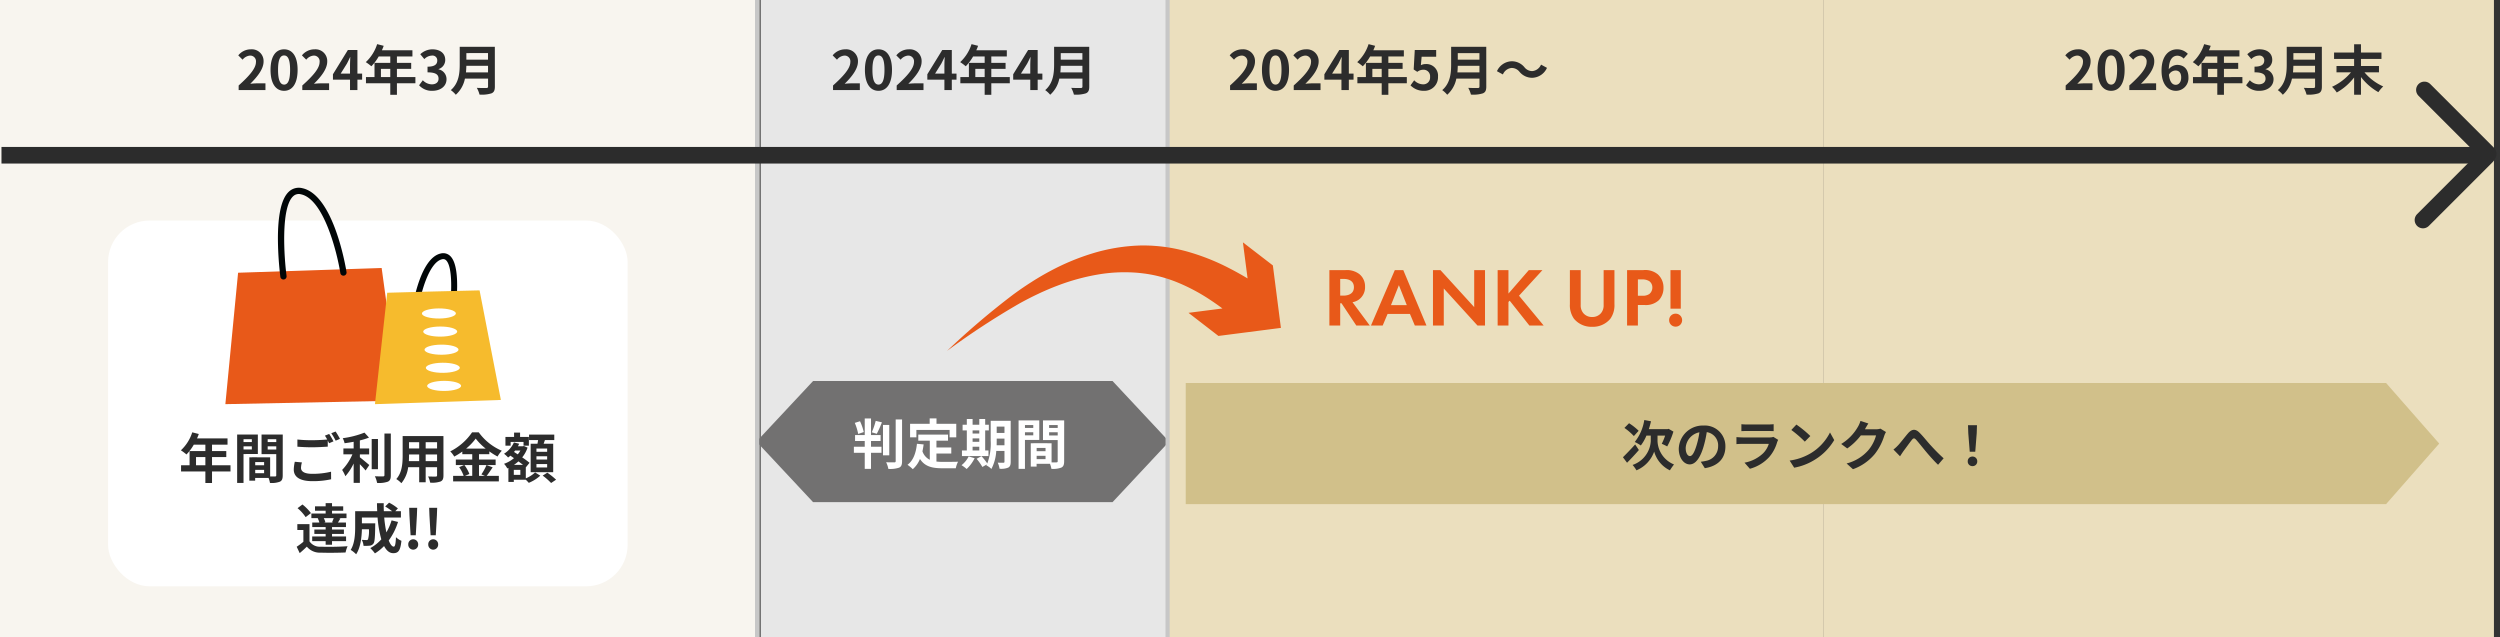 <svg xmlns="http://www.w3.org/2000/svg" xmlns:xlink="http://www.w3.org/1999/xlink" width="601.459" height="153.361" viewBox="0 0 601.459 153.361"><rect x="0" y="0" width="601.459" height="153.361" fill="#333333" stroke="none"/><defs><clipPath id="a"><rect width="30.294" height="32.887" fill="none"/></clipPath></defs><g transform="translate(-2978 -6861.306)"><path d="M0,0H182.723V153.361H0Z" transform="translate(2978 6861.306)" fill="#f8f5ef"/><rect width="157.714" height="153.361" transform="translate(3258.907 6861.306)" fill="#ebdfbe"/><rect width="161.379" height="153.361" transform="translate(3416.621 6861.306)" fill="#ebdfbe"/><rect width="98.183" height="153.361" transform="translate(3161 6861.306)" fill="#e7e7e7"/><path d="M-31.584,0h6.448V-1.612h-2.08c-.455,0-1.092.052-1.573.1,1.755-1.716,3.2-3.588,3.2-5.33A2.822,2.822,0,0,0-28.62-9.8a3.862,3.862,0,0,0-3.055,1.456l1.04,1.04a2.517,2.517,0,0,1,1.768-.988,1.374,1.374,0,0,1,1.443,1.56c0,1.482-1.547,3.289-4.16,5.629Zm10.933.182c1.963,0,3.25-1.716,3.25-5.031S-18.688-9.8-20.651-9.8s-3.263,1.625-3.263,4.953S-22.614.182-20.651.182Zm0-1.5c-.832,0-1.456-.832-1.456-3.536s.624-3.471,1.456-3.471,1.443.78,1.443,3.471S-19.819-1.313-20.651-1.313ZM-16.27,0h6.448V-1.612H-11.9c-.455,0-1.092.052-1.573.1,1.755-1.716,3.2-3.588,3.2-5.33A2.822,2.822,0,0,0-13.306-9.8a3.862,3.862,0,0,0-3.055,1.456l1.04,1.04a2.517,2.517,0,0,1,1.768-.988,1.374,1.374,0,0,1,1.443,1.56c0,1.482-1.547,3.289-4.16,5.629Zm9.23-3.952,1.495-2.392c.273-.52.533-1.053.767-1.573h.052c-.026.572-.065,1.443-.065,2v1.963ZM-4.791,0H-3.01V-2.5h1.131V-3.952H-3.01V-9.633h-2.3L-8.9-3.8v1.3h4.108ZM2.645-3.12V-5.1H4.894V-3.12Zm8.294,0H6.493V-5.1H9.925V-6.539H6.493V-8.086h3.731V-9.581H2.879a8.3,8.3,0,0,0,.429-1.066l-1.573-.4A10.025,10.025,0,0,1-.995-6.721a11.964,11.964,0,0,1,1.339,1A11.683,11.683,0,0,0,2.112-8.086H4.894v1.547H1.1V-3.12H-.956v1.482h5.85V1.144h1.6V-1.638h4.446Zm4.108,3.3c1.833,0,3.38-1.027,3.38-2.8a2.406,2.406,0,0,0-1.911-2.366v-.065a2.283,2.283,0,0,0,1.6-2.2C18.115-8.879,16.854-9.8,15-9.8a4.268,4.268,0,0,0-2.886,1.183l.975,1.17a2.615,2.615,0,0,1,1.82-.845,1.134,1.134,0,0,1,1.287,1.2c0,.858-.572,1.469-2.34,1.469v1.365c2.093,0,2.652.6,2.652,1.534,0,.871-.663,1.352-1.638,1.352a3.056,3.056,0,0,1-2.145-.988l-.9,1.209A4.089,4.089,0,0,0,15.047.182Zm8.06-4.433c.052-.546.078-1.092.091-1.586h5.213v1.586Zm5.3-4.641v1.586H23.2V-8.892ZM30.049-10.4H21.6v4.277c0,1.976-.182,4.459-2.145,6.136a6.106,6.106,0,0,1,1.2,1.118,6.993,6.993,0,0,0,2.2-3.887h5.564V-.871c0,.273-.1.377-.416.377-.286,0-1.378.013-2.288-.039a6.636,6.636,0,0,1,.65,1.625,7.865,7.865,0,0,0,2.873-.3c.6-.26.819-.7.819-1.638Z" transform="translate(3067 6882.973)" fill="#2c2c2c"/><path d="M-31.584,0h6.448V-1.612h-2.08c-.455,0-1.092.052-1.573.1,1.755-1.716,3.2-3.588,3.2-5.33A2.822,2.822,0,0,0-28.62-9.8a3.862,3.862,0,0,0-3.055,1.456l1.04,1.04a2.517,2.517,0,0,1,1.768-.988,1.374,1.374,0,0,1,1.443,1.56c0,1.482-1.547,3.289-4.16,5.629Zm10.933.182c1.963,0,3.25-1.716,3.25-5.031S-18.688-9.8-20.651-9.8s-3.263,1.625-3.263,4.953S-22.614.182-20.651.182Zm0-1.5c-.832,0-1.456-.832-1.456-3.536s.624-3.471,1.456-3.471,1.443.78,1.443,3.471S-19.819-1.313-20.651-1.313ZM-16.27,0h6.448V-1.612H-11.9c-.455,0-1.092.052-1.573.1,1.755-1.716,3.2-3.588,3.2-5.33A2.822,2.822,0,0,0-13.306-9.8a3.862,3.862,0,0,0-3.055,1.456l1.04,1.04a2.517,2.517,0,0,1,1.768-.988,1.374,1.374,0,0,1,1.443,1.56c0,1.482-1.547,3.289-4.16,5.629Zm9.23-3.952,1.495-2.392c.273-.52.533-1.053.767-1.573h.052c-.026.572-.065,1.443-.065,2v1.963ZM-4.791,0H-3.01V-2.5h1.131V-3.952H-3.01V-9.633h-2.3L-8.9-3.8v1.3h4.108ZM2.645-3.12V-5.1H4.894V-3.12Zm8.294,0H6.493V-5.1H9.925V-6.539H6.493V-8.086h3.731V-9.581H2.879a8.3,8.3,0,0,0,.429-1.066l-1.573-.4A10.025,10.025,0,0,1-.995-6.721a11.964,11.964,0,0,1,1.339,1A11.683,11.683,0,0,0,2.112-8.086H4.894v1.547H1.1V-3.12H-.956v1.482h5.85V1.144h1.6V-1.638h4.446Zm2.678-.832,1.495-2.392c.273-.52.533-1.053.767-1.573h.052c-.026.572-.065,1.443-.065,2v1.963ZM15.866,0h1.781V-2.5h1.131V-3.952H17.647V-9.633h-2.3L11.758-3.8v1.3h4.108Zm7.241-4.251c.052-.546.078-1.092.091-1.586h5.213v1.586Zm5.3-4.641v1.586H23.2V-8.892ZM30.049-10.4H21.6v4.277c0,1.976-.182,4.459-2.145,6.136a6.106,6.106,0,0,1,1.2,1.118,6.993,6.993,0,0,0,2.2-3.887h5.564V-.871c0,.273-.1.377-.416.377-.286,0-1.378.013-2.288-.039a6.636,6.636,0,0,1,.65,1.625,7.865,7.865,0,0,0,2.873-.3c.6-.26.819-.7.819-1.638Z" transform="translate(3210 6882.973)" fill="#2c2c2c"/><path d="M.559,0H7.007V-1.612H4.927c-.455,0-1.092.052-1.573.1,1.755-1.716,3.2-3.588,3.2-5.33A2.822,2.822,0,0,0,3.523-9.8,3.862,3.862,0,0,0,.468-8.346l1.04,1.04a2.517,2.517,0,0,1,1.768-.988,1.374,1.374,0,0,1,1.443,1.56c0,1.482-1.547,3.289-4.16,5.629ZM11.492.182c1.963,0,3.25-1.716,3.25-5.031S13.455-9.8,11.492-9.8,8.229-8.177,8.229-4.849,9.529.182,11.492.182Zm0-1.5c-.832,0-1.456-.832-1.456-3.536S10.66-8.32,11.492-8.32s1.443.78,1.443,3.471S12.324-1.313,11.492-1.313ZM15.873,0h6.448V-1.612h-2.08c-.455,0-1.092.052-1.573.1,1.755-1.716,3.2-3.588,3.2-5.33A2.822,2.822,0,0,0,18.837-9.8a3.862,3.862,0,0,0-3.055,1.456l1.04,1.04a2.517,2.517,0,0,1,1.768-.988,1.374,1.374,0,0,1,1.443,1.56c0,1.482-1.547,3.289-4.16,5.629ZM25.1-3.952l1.5-2.392c.273-.52.533-1.053.767-1.573h.052c-.026.572-.065,1.443-.065,2v1.963ZM27.352,0h1.781V-2.5h1.131V-3.952H29.133V-9.633h-2.3L23.244-3.8v1.3h4.108Zm7.436-3.12V-5.1h2.249V-3.12Zm8.294,0H38.636V-5.1h3.432V-6.539H38.636V-8.086h3.731V-9.581H35.022a8.3,8.3,0,0,0,.429-1.066l-1.573-.4a10.025,10.025,0,0,1-2.73,4.329,11.964,11.964,0,0,1,1.339,1,11.683,11.683,0,0,0,1.768-2.366h2.782v1.547h-3.8V-3.12H31.187v1.482h5.85V1.144h1.6V-1.638h4.446Zm4.134,3.3A3.251,3.251,0,0,0,50.583-3.2a2.794,2.794,0,0,0-2.964-3.055,2.527,2.527,0,0,0-1.157.273l.182-2.041h3.5V-9.633H44.993l-.26,4.68.871.572a2.3,2.3,0,0,1,1.443-.507,1.557,1.557,0,0,1,1.625,1.742,1.615,1.615,0,0,1-1.7,1.768,2.99,2.99,0,0,1-2.119-.975l-.884,1.222A4.385,4.385,0,0,0,47.216.182ZM55.25-4.251c.052-.546.078-1.092.091-1.586h5.213v1.586Zm5.3-4.641v1.586H55.341V-8.892ZM62.192-10.4h-8.45v4.277c0,1.976-.182,4.459-2.145,6.136a6.106,6.106,0,0,1,1.2,1.118,6.993,6.993,0,0,0,2.2-3.887h5.564V-.871c0,.273-.1.377-.416.377-.286,0-1.378.013-2.288-.039a6.636,6.636,0,0,1,.65,1.625,7.865,7.865,0,0,0,2.873-.3c.6-.26.819-.7.819-1.638ZM70.2-4.381a3.933,3.933,0,0,0,3.068,1.43A4.018,4.018,0,0,0,76.8-5.343l-1.43-.78a2.539,2.539,0,0,1-2.067,1.56A2.379,2.379,0,0,1,71.37-5.5,3.933,3.933,0,0,0,68.3-6.929a4.018,4.018,0,0,0-3.536,2.392l1.43.78a2.539,2.539,0,0,1,2.067-1.56A2.4,2.4,0,0,1,70.2-4.381Z" transform="translate(3273.377 6882.973)" fill="#2c2c2c"/><path d="M-38.084,0h6.448V-1.612h-2.08c-.455,0-1.092.052-1.573.1,1.755-1.716,3.2-3.588,3.2-5.33A2.822,2.822,0,0,0-35.12-9.8a3.862,3.862,0,0,0-3.055,1.456l1.04,1.04a2.517,2.517,0,0,1,1.768-.988,1.374,1.374,0,0,1,1.443,1.56c0,1.482-1.547,3.289-4.16,5.629Zm10.933.182c1.963,0,3.25-1.716,3.25-5.031S-25.188-9.8-27.151-9.8s-3.263,1.625-3.263,4.953S-29.114.182-27.151.182Zm0-1.5c-.832,0-1.456-.832-1.456-3.536s.624-3.471,1.456-3.471,1.443.78,1.443,3.471S-26.319-1.313-27.151-1.313ZM-22.77,0h6.448V-1.612H-18.4c-.455,0-1.092.052-1.573.1,1.755-1.716,3.2-3.588,3.2-5.33A2.822,2.822,0,0,0-19.806-9.8a3.862,3.862,0,0,0-3.055,1.456l1.04,1.04a2.517,2.517,0,0,1,1.768-.988,1.374,1.374,0,0,1,1.443,1.56c0,1.482-1.547,3.289-4.16,5.629Zm11.1-4.706c.832,0,1.378.533,1.378,1.664,0,1.183-.6,1.781-1.313,1.781-.806,0-1.456-.676-1.638-2.431A1.88,1.88,0,0,1-11.668-4.706Zm.1,4.888A3.024,3.024,0,0,0-8.548-3.042c0-2.054-1.144-3.016-2.756-3.016a2.77,2.77,0,0,0-1.976,1.04c.078-2.418.988-3.25,2.093-3.25a2.088,2.088,0,0,1,1.482.7L-8.691-8.71A3.541,3.541,0,0,0-11.3-9.8c-1.937,0-3.718,1.534-3.718,5.122C-15.022-1.287-13.4.182-11.564.182Zm7.709-3.3V-5.1h2.249V-3.12Zm8.294,0H-.007V-5.1H3.425V-6.539H-.007V-8.086H3.724V-9.581H-3.621a8.3,8.3,0,0,0,.429-1.066l-1.573-.4a10.025,10.025,0,0,1-2.73,4.329,11.964,11.964,0,0,1,1.339,1A11.683,11.683,0,0,0-4.388-8.086h2.782v1.547H-5.4V-3.12H-7.456v1.482h5.85V1.144h1.6V-1.638H4.439ZM8.547.182c1.833,0,3.38-1.027,3.38-2.8a2.406,2.406,0,0,0-1.911-2.366v-.065a2.283,2.283,0,0,0,1.6-2.2c0-1.638-1.261-2.561-3.12-2.561A4.268,4.268,0,0,0,5.609-8.619l.975,1.17A2.615,2.615,0,0,1,8.4-8.294,1.134,1.134,0,0,1,9.691-7.1c0,.858-.572,1.469-2.34,1.469v1.365c2.093,0,2.652.6,2.652,1.534,0,.871-.663,1.352-1.638,1.352A3.056,3.056,0,0,1,6.22-2.366l-.9,1.209A4.089,4.089,0,0,0,8.547.182Zm8.06-4.433c.052-.546.078-1.092.091-1.586h5.213v1.586Zm5.3-4.641v1.586H16.7V-8.892ZM23.549-10.4H15.1v4.277c0,1.976-.182,4.459-2.145,6.136a6.106,6.106,0,0,1,1.2,1.118,6.993,6.993,0,0,0,2.2-3.887h5.564V-.871c0,.273-.1.377-.416.377-.286,0-1.378.013-2.288-.039a6.636,6.636,0,0,1,.65,1.625,7.865,7.865,0,0,0,2.873-.3c.6-.26.819-.7.819-1.638ZM37.291-4.264V-5.785H32.962v-1.7h4.927V-9.035H32.962v-1.976H31.311v1.976H26.488v1.547h4.823v1.7H27.073v1.521h3.484A12.961,12.961,0,0,1,25.994-.78,7.59,7.59,0,0,1,27.138.585a14.027,14.027,0,0,0,4.173-3.614v4.16h1.651V-3.133A13.959,13.959,0,0,0,37.148.507a7.383,7.383,0,0,1,1.17-1.378,12.392,12.392,0,0,1-4.511-3.393Z" transform="translate(3513.05 6882.973)" fill="#2c2c2c"/><path d="M144.783,0l12.785,14.572L144.783,29.143ZM-144,29.143V0H144.783V29.143Z" transform="translate(3407.266 6953.448)" fill="#d1c08a"/><path d="M85.66,0,99.277,14.572,85.66,29.143ZM13.616,29.143,0,14.572,13.616,0H85.66V29.143Z" transform="translate(3160 6952.973)" fill="#727171"/><path d="M-41.314-8.385a13.79,13.79,0,0,0-2.314-1.82l-1.118,1.131a13.691,13.691,0,0,1,2.275,1.963ZM-42.159-5.1c-1.066,1.183-2.223,2.379-2.938,3.081L-44.109-.7c.884-.871,1.937-2,2.847-3.055Zm5.382-2.132h1.833a12.807,12.807,0,0,1-.819,1.976,12.293,12.293,0,0,1,1.313.637A18.374,18.374,0,0,0-32.955-8.19L-34.1-8.853l-.3.078H-38.87a17.7,17.7,0,0,0,.52-1.9l-1.612-.3A11.214,11.214,0,0,1-42.25-5.694a9.921,9.921,0,0,1,1.456.845,10.783,10.783,0,0,0,1.352-2.379h1.04v1.339a6.438,6.438,0,0,1-4.381,5.72,7.184,7.184,0,0,1,.936,1.3A7.66,7.66,0,0,0-37.583-3.38,7.136,7.136,0,0,0-33.8,1.131c.247-.4.689-1.04.988-1.417A6.337,6.337,0,0,1-36.777-5.9Zm16.328,2.652A4.95,4.95,0,0,0-25.7-9.646a5.776,5.776,0,0,0-5.967,5.564c0,2.2,1.2,3.783,2.639,3.783,1.417,0,2.535-1.612,3.315-4.238a26.29,26.29,0,0,0,.78-3.523A3.214,3.214,0,0,1-22.2-4.628a3.528,3.528,0,0,1-2.964,3.484,10,10,0,0,1-1.209.208L-25.4.611C-22.126.1-20.449-1.833-20.449-4.576ZM-30-4.251a4.092,4.092,0,0,1,3.3-3.77,19.513,19.513,0,0,1-.689,3.146C-27.924-3.12-28.431-2.3-28.977-2.3-29.484-2.3-30-2.938-30-4.251Zm13.4-5.72v1.677c.377-.026.936-.039,1.352-.039h4.979c.468,0,1.079.013,1.43.039V-9.971a12.257,12.257,0,0,1-1.4.065h-5.005A10.958,10.958,0,0,1-16.6-9.971ZM-7.748-6.2-8.9-6.916a2.742,2.742,0,0,1-.949.13h-6.435c-.4,0-.962-.039-1.508-.078v1.69c.546-.052,1.2-.065,1.508-.065h6.279A5.64,5.64,0,0,1-11.349-2.99a8.769,8.769,0,0,1-4.5,2.275L-14.56.754A9.735,9.735,0,0,0-9.919-2.054a9.343,9.343,0,0,0,1.924-3.6A4.817,4.817,0,0,1-7.748-6.2ZM-3.367-9.88l-1.222,1.3a27.03,27.03,0,0,1,3.25,2.808L-.013-7.124A26.256,26.256,0,0,0-3.367-9.88ZM-4.992-1.222-3.9.494A14.079,14.079,0,0,0,.923-1.339a13.824,13.824,0,0,0,4.81-4.81L4.719-7.982A12.241,12.241,0,0,1-.013-2.925,13.4,13.4,0,0,1-4.992-1.222ZM13.949-10.14l-1.9-.624A6.254,6.254,0,0,1,11.466-9.4,11.447,11.447,0,0,1,7.41-5.213L8.866-4.134A14.818,14.818,0,0,0,12.142-7.28H15.8a9.241,9.241,0,0,1-1.846,3.549A10.361,10.361,0,0,1,8.71-.52L10.244.858A12.139,12.139,0,0,0,15.5-2.808,13.564,13.564,0,0,0,17.758-7.15a5.2,5.2,0,0,1,.429-.936L16.861-8.9a4.169,4.169,0,0,1-1.131.156H13.117c.013-.026.026-.039.039-.065C13.312-9.1,13.65-9.685,13.949-10.14Zm6.032,6.266,1.586,1.625c.221-.338.52-.806.819-1.235.559-.741,1.482-2.028,2-2.678.377-.481.624-.546,1.079-.039.611.689,1.586,1.924,2.392,2.886s1.924,2.223,2.86,3.107l1.339-1.56c-1.235-1.1-2.34-2.275-3.172-3.185-.767-.832-1.807-2.171-2.691-3.029-.949-.923-1.794-.832-2.7.2-.806.936-1.807,2.275-2.405,2.9A8.7,8.7,0,0,1,19.981-3.874Zm18.356.533h1.326l.351-4.446.065-1.937H37.921l.065,1.937ZM39,.117a1.106,1.106,0,0,0,1.144-1.144A1.11,1.11,0,0,0,39-2.184a1.11,1.11,0,0,0-1.144,1.157A1.1,1.1,0,0,0,39,.117Z" transform="translate(3413.55 6973.331)" fill="#2c2c2c"/><path d="M-23.192-7.722a12.91,12.91,0,0,0-.9-2.6l-1.261.39a13.425,13.425,0,0,1,.819,2.665Zm1.742,2.158h2.314v-1.43H-21.45v-4h-1.508v4h-2.327v1.43h2.327v1.378h-2.613V-2.73h2.613V1.131h1.508V-2.73h2.522V-4.186H-21.45Zm1.391-1.742a25.908,25.908,0,0,0,1.235-2.756l-1.495-.351a16.021,16.021,0,0,1-.949,2.756Zm3-2.132h-1.508v7.319h1.508Zm1.547-1.313V-.741c0,.234-.1.312-.351.312-.273,0-1.1,0-1.95-.026a5.649,5.649,0,0,1,.533,1.6,6.905,6.905,0,0,0,2.587-.3c.533-.247.715-.676.715-1.586v-10.01Zm4.979,2.522h7.995v1.781h1.6V-9.7H-5.694V-11H-7.332v1.3h-4.719v3.25h1.521Zm4.823,5.668h3.575V-4.017H-5.707V-5.642h2.782V-7.111h-7.15v1.469h2.769v4.589A3.5,3.5,0,0,1-9.074-3.094c.117-.52.208-1.066.286-1.651L-10.4-4.9c-.234,2.223-.871,4.017-2.275,5.057A9.467,9.467,0,0,1-11.4,1.209,6.516,6.516,0,0,0-9.672-1.248C-8.476.6-6.695.988-4.3.988h3.25A5.781,5.781,0,0,1-.507-.585c-.871.039-3.016.039-3.718.039A13.433,13.433,0,0,1-5.707-.624Zm8.7-1.625H4.6V-3.3H2.99ZM4.6-8.125v.754H2.99v-.754ZM2.99-6.188H4.6v.819H2.99ZM6.812-3.3H6.019V-8.125H6.9V-9.477H6.019v-1.378H4.6v1.378H2.99v-1.378H1.6v1.378H.585v1.352H1.6V-3.3H.429V-1.95H6.812ZM2.041-1.859A6.015,6.015,0,0,1,.325.247,8.726,8.726,0,0,1,1.56,1.17a9.145,9.145,0,0,0,1.924-2.6ZM8.775-4.55c.013-.4.013-.78.013-1.118v-.481H10.66v1.6ZM10.66-9.035v1.521H8.788V-9.035Zm1.495-1.4H7.345v4.771A13.844,13.844,0,0,1,6.526-.156a14.163,14.163,0,0,0-1.4-1.768l-1.17.637A12.925,12.925,0,0,1,5.343.676L6.422.065c-.039.078-.091.143-.13.221a4.466,4.466,0,0,1,1.222.871,10.669,10.669,0,0,0,1.17-4.329H10.66V-.611c0,.208-.065.273-.26.273s-.806.013-1.365-.026a5.6,5.6,0,0,1,.442,1.469,4.468,4.468,0,0,0,2.08-.273c.455-.247.6-.65.6-1.417ZM17.589-9.4v.689h-2V-9.4Zm-2,2.47V-7.67h2v.741Zm3.445,1.1v-4.693H14.053V1.131h1.534V-5.824ZM21.4-6.9V-7.67h2.067V-6.9Zm2.067-2.5v.689H21.4V-9.4ZM18.4-1.209v-.806H20.54v.806ZM20.54-3.12H18.4V-3.9H20.54Zm4.485-7.4h-5.1V-5.8h3.536V-.715c0,.208-.078.286-.312.286-.169.013-.65.013-1.157,0v-4.6l-4.368-.013v.013h-.637V.585h1.4V-.078h3.224a5.724,5.724,0,0,1,.338,1.209,5.617,5.617,0,0,0,2.379-.3c.52-.247.689-.7.689-1.534Z" transform="translate(3209 6972.973)" fill="#fff"/><line y2="153.361" transform="translate(3160.143 6861.306)" fill="none" stroke="#c7c7c7" stroke-width="1"/><line y2="153.361" transform="translate(3258.907 6861.306)" fill="none" stroke="#c7c7c7" stroke-width="1"/><path d="M72.852,21.766c-.931-1.379-1.906-2.738-2.94-4.066a53.351,53.351,0,0,0-7.788-8.184q-1.1-.917-2.258-1.763c-.773-.563-1.57-1.1-2.381-1.6s-1.647-.979-2.493-1.424c-.213-.109-.424-.221-.638-.327l-.644-.313c-.215-.1-.433-.2-.649-.3s-.434-.192-.652-.283A43.844,43.844,0,0,0,41.649.547,55.916,55.916,0,0,0,30.79.078q-1.345.066-2.68.191c-.889.084-1.778.176-2.658.3-1.764.224-3.511.521-5.242.861A185.174,185.174,0,0,0,0,6.993V7A183.959,183.959,0,0,1,20.555,4.033c1.711-.116,3.419-.188,5.121-.189.851-.012,1.7.008,2.544.035s1.689.074,2.528.139A51.31,51.31,0,0,1,40.582,5.69a37.9,37.9,0,0,1,8.923,3.7c.345.2.679.408,1.014.613l.5.315c.165.106.326.217.489.325.647.441,1.282.9,1.893,1.385s1.208.991,1.785,1.52,1.136,1.078,1.679,1.646a45.139,45.139,0,0,1,5.748,7.6q.889,1.452,1.7,2.966l-7.844-2.5,4.179,8.082,14.44,4.6,4.6-14.439L75.5,13.424Z" transform="translate(3202.923 6939.353) rotate(-25)" fill="#e85919"/><path d="M-42.15-13.34V0h2.6V-5.36h.32L-35.67,0h3.24l-4.16-5.62a3.7,3.7,0,0,0,1.46-.58,3.643,3.643,0,0,0,1.56-3.14,3.789,3.789,0,0,0-1.32-3,4.906,4.906,0,0,0-3.4-1Zm2.6,2.12h.78c.48,0,2.52.02,2.52,2,0,1.96-2.06,2.02-2.56,2.02h-.74ZM-21.59,0h2.8l-5.58-13.34h-2.04L-32.15,0h2.82l1.18-2.8h5.38Zm-5.74-4.92,1.9-4.8,1.9,4.8ZM-14.63,0V-8.92L-6.51,0h1.8V-13.34h-2.6v8.9l-8.12-8.9h-1.8V0ZM.93-13.34h-2.6V0H.93V-5.68l.3-.3L5.97,0H9.41L3.47-7.18l5.64-6.16H5.83L.93-7.7Zm14.78,0v8.16a5.614,5.614,0,0,0,1,3.56A5.453,5.453,0,0,0,21.07.3a5.453,5.453,0,0,0,4.36-1.92,5.614,5.614,0,0,0,1-3.56v-8.16h-2.6v8.38a2.9,2.9,0,0,1-.64,1.98,2.684,2.684,0,0,1-2.12.92,2.684,2.684,0,0,1-2.12-.92,2.9,2.9,0,0,1-.64-1.98v-8.38Zm13.76,0V0h2.6V-4.94h1.68a4.573,4.573,0,0,0,3.38-1.18,4.288,4.288,0,0,0,1.1-2.98,4.25,4.25,0,0,0-1.36-3.22,4.782,4.782,0,0,0-3.52-1.02Zm2.6,2.24h.9a3.131,3.131,0,0,1,1.84.42,1.837,1.837,0,0,1,.74,1.52,1.991,1.991,0,0,1-.72,1.56,2.661,2.661,0,0,1-1.7.42H32.07ZM42.39-4.06v-9.28H39.91v9.28ZM39.59-1.3A1.537,1.537,0,0,0,41.15.26,1.537,1.537,0,0,0,42.71-1.3a1.537,1.537,0,0,0-1.56-1.56A1.537,1.537,0,0,0,39.59-1.3Z" transform="translate(3339.979 6939.631)" fill="#e85919"/><g transform="translate(2978.356 6882.942)"><line x2="15.358" y2="15.358" transform="translate(582.916)" fill="none" stroke="#2c2c2c" stroke-linecap="round" stroke-width="4"/><line y1="15.358" x2="15.358" transform="translate(582.571 15.939)" fill="none" stroke="#2c2c2c" stroke-linecap="round" stroke-width="4"/><rect width="598.288" height="3.995" transform="translate(0 13.716)" fill="#2c2c2c"/></g><g transform="translate(4 -28.378)"><rect width="125" height="88" rx="10" transform="translate(3000 6942.742)" fill="#fff"/><path d="M4.16-3.12V-5.1H6.409V-3.12Zm8.294,0H8.008V-5.1H11.44V-6.539H8.008V-8.086h3.731V-9.581H4.394a8.3,8.3,0,0,0,.429-1.066l-1.573-.4A10.025,10.025,0,0,1,.52-6.721a11.964,11.964,0,0,1,1.339,1A11.683,11.683,0,0,0,3.627-8.086H6.409v1.547h-3.8V-3.12H.559v1.482h5.85V1.144h1.6V-1.638h4.446ZM17.589-9.4v.689h-2V-9.4Zm-2,2.47V-7.67h2v.741Zm3.445,1.1v-4.693H14.053V1.131h1.534V-5.824ZM21.4-6.9V-7.67h2.067V-6.9Zm2.067-2.5v.689H21.4V-9.4ZM18.4-1.209v-.806H20.54v.806ZM20.54-3.12H18.4V-3.9H20.54Zm4.485-7.4h-5.1V-5.8h3.536V-.715c0,.208-.078.286-.312.286-.169.013-.65.013-1.157,0v-4.6l-4.368-.013v.013h-.637V.585h1.4V-.078h3.224a5.724,5.724,0,0,1,.338,1.209,5.617,5.617,0,0,0,2.379-.3c.52-.247.689-.7.689-1.534ZM29.64-3.809l-1.716-.156a9.5,9.5,0,0,0-.247,1.872C27.677-.3,29.172.7,32.149.7A19.935,19.935,0,0,0,36.66.247l-.013-1.82a18.518,18.518,0,0,1-4.563.507c-1.872,0-2.665-.585-2.665-1.43A4.872,4.872,0,0,1,29.64-3.809Zm6.552-6.851-1.027.416a9.593,9.593,0,0,1,.559.923c-1,.091-2.4.169-3.64.169a30.5,30.5,0,0,1-3.536-.169v1.729c1.053.078,2.184.143,3.549.143,1.235,0,2.847-.091,3.757-.156V-9.061c.117.221.234.442.325.637l1.053-.455A19.2,19.2,0,0,0,36.192-10.66Zm1.547-.585-1.04.416a13.783,13.783,0,0,1,1.053,1.794l1.04-.442A18.561,18.561,0,0,0,37.739-11.245Zm5.837,5.5h2.236V-7.163H43.576V-9.1a16.9,16.9,0,0,0,2.2-.676l-1.092-1.2a21.954,21.954,0,0,1-5.226,1.339A4.85,4.85,0,0,1,39.9-8.424c.7-.091,1.443-.208,2.184-.351v1.612h-2.47v1.417h2.171A12.592,12.592,0,0,1,39.312-2a8.7,8.7,0,0,1,.78,1.508,12.933,12.933,0,0,0,1.989-3.055V1.105h1.495V-3.38c.52.533,1.066,1.118,1.378,1.521l.9-1.326c-.351-.273-1.638-1.378-2.275-1.859Zm4.355-3.692H46.423v7.267h1.508Zm1.56-1.326v10c0,.234-.1.312-.351.325-.273,0-1.1,0-1.95-.039a5.933,5.933,0,0,1,.533,1.6,6.4,6.4,0,0,0,2.587-.3c.533-.247.715-.676.715-1.573v-10.01ZM59.41-4.121v-1.6h2.743v1.6Zm-4.043,0c.026-.481.039-.949.039-1.365V-5.72H57.85v1.6Zm2.483-4.55v1.508H55.406V-8.671Zm4.3,1.508H59.41V-8.671h2.743Zm1.534-2.977H53.872V-5.5c0,1.82-.117,4.134-1.534,5.694a5.71,5.71,0,0,1,1.222,1A7.445,7.445,0,0,0,55.2-2.665H57.85V.962h1.56V-2.665h2.743v1.95c0,.234-.091.312-.338.312s-1.092.013-1.82-.026a5.845,5.845,0,0,1,.494,1.482,6.037,6.037,0,0,0,2.5-.273c.52-.234.7-.65.7-1.482Zm6.929,6.968v2.6H68.861l1.066-.455a8.771,8.771,0,0,0-1.2-2.145ZM69.147-7.137a13.561,13.561,0,0,0,2.3-2.405A13.871,13.871,0,0,0,73.84-7.137Zm4.9,3.965A13.5,13.5,0,0,1,72.813-.923l.845.351H72.241v-2.6h4V-4.5h-4V-5.785h2.483v-.676A16.431,16.431,0,0,0,76.7-5.226a7.262,7.262,0,0,1,1.027-1.391,13.283,13.283,0,0,1-5.551-4.433h-1.6a13.864,13.864,0,0,1-5.252,4.589,6.06,6.06,0,0,1,.962,1.248,16.614,16.614,0,0,0,1.937-1.209v.637h2.392V-4.5H66.664v1.326h1.989l-1.183.507A8.932,8.932,0,0,1,68.549-.572H66.014V.754h11V-.572H74.074c.455-.546.962-1.339,1.456-2.054ZM88.634-6.357H86.06V-7.15h2.574Zm0,1.859H86.06v-.793h2.574Zm0,1.9H86.06v-.806h2.574ZM84.669-8.307v6.851H90.09V-8.307h-2.3c.1-.273.208-.572.312-.884H90.35V-10.5H84.279v1.313h2.184c-.052.286-.1.6-.156.884Zm-4.823-.429h3.107v.9H84.24V-9.932H82.121v-1.053H80.678v1.053H78.6v2.093h1.248Zm2.34,7.917H80.613v-1.2h1.573ZM80.639-3.211a9.452,9.452,0,0,0,1.092-.845c.39.3.78.585,1.1.845ZM82.2-6.669a5.556,5.556,0,0,1-.637.923l-.9-.585c.091-.117.182-.221.273-.338Zm1.3,4,.026.026L84.4-3.718a20.422,20.422,0,0,0-1.768-1.3,7.565,7.565,0,0,0,1.287-2.34l-.871-.4L82.81-7.7H81.6a5.131,5.131,0,0,0,.3-.6l-1.261-.312A6.252,6.252,0,0,1,78.26-5.889a5.832,5.832,0,0,1,.975.9,5.953,5.953,0,0,0,.559-.442l.858.6A7.71,7.71,0,0,1,78.26-3.471a4.462,4.462,0,0,1,.78,1.105l.273-.117V.884h1.3V.364H83.5a9.169,9.169,0,0,1,.715.741A9.244,9.244,0,0,0,86.983-.624L85.735-1.4A7.368,7.368,0,0,1,83.5.026ZM87.555-.637a14.325,14.325,0,0,1,2.028,1.781l1.2-.793a16.365,16.365,0,0,0-2.106-1.69Z" transform="translate(3017 7004.742)" fill="#2c2c2c"/><path d="M9.191-6.344H6.929l.351-.078A4.652,4.652,0,0,0,6.9-7.4H9.282c-.117.325-.26.689-.39.975ZM5.434-7.358a4.232,4.232,0,0,1,.4,1.014H4.121v1.092H7.345v.585H4.628V-3.6H7.345v.611H4.108v1.118H7.345V-1H8.879v-.871h3.38V-2.99H8.879V-3.6h2.86V-4.667H8.879v-.585h3.354V-6.344H10.3c.182-.273.377-.611.6-.975L10.569-7.4h1.794V-8.515H8.879v-.663H11.57v-1.066H8.879v-.767H7.345v.767H4.784v1.066H7.345v.663H3.913V-7.4h1.7ZM3.809-8.619a11.3,11.3,0,0,0-2.041-2.067L.585-9.8a10.13,10.13,0,0,1,1.95,2.158ZM3.458-5.967H.533V-4.55H1.989v2.834A15.579,15.579,0,0,1,.377-.52l.728,1.534C1.768.455,2.3-.039,2.821-.546A4.05,4.05,0,0,0,6.188.9C7.774.962,10.53.936,12.142.858A7.049,7.049,0,0,1,12.623-.65c-1.794.143-4.862.182-6.422.117A2.99,2.99,0,0,1,3.458-1.82Zm19.747-.9a13.159,13.159,0,0,1-1.248,2.886,30.7,30.7,0,0,1-.52-3.562h4.017V-9.074H24.1l.624-.663a10.876,10.876,0,0,0-2.119-1.391l-.936.923a16.275,16.275,0,0,1,1.664,1.131H21.346c-.026-.637-.039-1.274-.026-1.924H19.695c0,.65.026,1.287.052,1.924h-5.3v3.8c0,1.69-.091,3.952-1.079,5.512a6.767,6.767,0,0,1,1.313,1.053C15.743-.3,16.016-2.834,16.068-4.732h1.69a7.356,7.356,0,0,1-.221,2.444.42.42,0,0,1-.39.156c-.208,0-.65-.013-1.118-.052a3.508,3.508,0,0,1,.429,1.443A10.229,10.229,0,0,0,17.953-.78a1.221,1.221,0,0,0,.9-.52c.3-.377.377-1.534.416-4.264,0-.182.013-.585.013-.585H16.068V-7.54h3.77a26.854,26.854,0,0,0,.9,5.239A9.931,9.931,0,0,1,18.083-.195,10.191,10.191,0,0,1,19.2,1.079,11.019,11.019,0,0,0,21.4-.689c.572,1.066,1.287,1.716,2.2,1.716,1.209,0,1.729-.572,1.976-2.977a4.205,4.205,0,0,1-1.313-.871c-.065,1.625-.221,2.275-.533,2.275-.416,0-.832-.546-1.209-1.482a15.1,15.1,0,0,0,2.236-4.459Zm4.576,3.588h1.248l.273-4.8.065-1.807H27.443l.065,1.807ZM28.405.182a1.205,1.205,0,0,0,1.2-1.248,1.2,1.2,0,0,0-1.2-1.248,1.187,1.187,0,0,0-1.183,1.248A1.2,1.2,0,0,0,28.405.182Zm4.186-3.458h1.248l.273-4.8.065-1.807H32.253l.065,1.807ZM33.215.182a1.205,1.205,0,0,0,1.2-1.248,1.2,1.2,0,0,0-1.2-1.248,1.187,1.187,0,0,0-1.183,1.248A1.2,1.2,0,0,0,33.215.182Z" transform="translate(3045 7021.742)" fill="#2c2c2c"/></g><g transform="translate(-38.921 -32.545)"><path d="M185.019,420.146l-3.06,31.617,41.972-.847L219.558,419Z" transform="translate(2889.182 6539.32)" fill="#e85919"/><path d="M300.387,245.985a1.946,1.946,0,0,1,1.86-.48c5.526,1.139,8.732,14.079,9.5,18.969a.755.755,0,0,0,1.491-.234c-.119-.76-3.011-18.63-10.688-20.213a3.475,3.475,0,0,0-3.194.854c-1.8,1.676-2.684,5.663-2.627,11.849a80.182,80.182,0,0,0,.583,8.624.754.754,0,0,0,.747.655.724.724,0,0,0,.1-.007.754.754,0,0,0,.649-.847c-.581-4.383-1.43-16.372,1.576-19.17" transform="translate(2787.057 6695.088)" fill="#010607"/><path d="M304.661,245.2a1.2,1.2,0,0,0-1.147-.3c-3.408.7-5.385,8.682-5.86,11.7a.465.465,0,0,1-.919-.144c.073-.469,1.857-11.489,6.591-12.465a2.143,2.143,0,0,1,1.97.526c1.11,1.033,1.655,3.492,1.62,7.307a49.464,49.464,0,0,1-.36,5.318.465.465,0,0,1-.461.4.454.454,0,0,1-.062,0,.465.465,0,0,1-.4-.522c.358-2.7.882-10.1-.972-11.822" transform="translate(2819.738 6711.078)" fill="#010607" stroke="#010607" stroke-width="0.5"/><g transform="translate(3107.128 6958.196)"><g clip-path="url(#a)"><path d="M25.171,124.667s-22.012.523-22.215.573L0,152.042l30.294-1.015Z" transform="translate(0 -119.154)" fill="#f6bb2d"/><path d="M259.852,225.319c2.253-.019,4.04-.578,3.991-1.249s-1.914-1.2-4.167-1.18-4.04.578-3.991,1.249,1.914,1.2,4.167,1.18" transform="translate(-244.378 -213.034)" fill="#fff"/><path d="M266.965,323.842c2.253-.019,4.04-.578,3.991-1.249s-1.914-1.2-4.167-1.18-4.04.578-3.991,1.248,1.914,1.2,4.167,1.18" transform="translate(-251.176 -307.2)" fill="#fff"/><path d="M274.078,422.366c2.253-.019,4.04-.578,3.991-1.249s-1.914-1.2-4.167-1.18-4.04.578-3.991,1.249,1.914,1.2,4.167,1.18" transform="translate(-257.975 -401.367)" fill="#fff"/><path d="M281.19,520.89c2.253-.019,4.04-.578,3.991-1.249s-1.914-1.2-4.167-1.18-4.04.578-3.991,1.248,1.914,1.2,4.167,1.18" transform="translate(-264.772 -495.535)" fill="#fff"/><path d="M288.3,619.413c2.253-.019,4.04-.578,3.991-1.248s-1.914-1.2-4.167-1.18-4.04.578-3.991,1.248,1.914,1.2,4.167,1.18" transform="translate(-271.571 -589.701)" fill="#fff"/></g></g></g></g></svg>